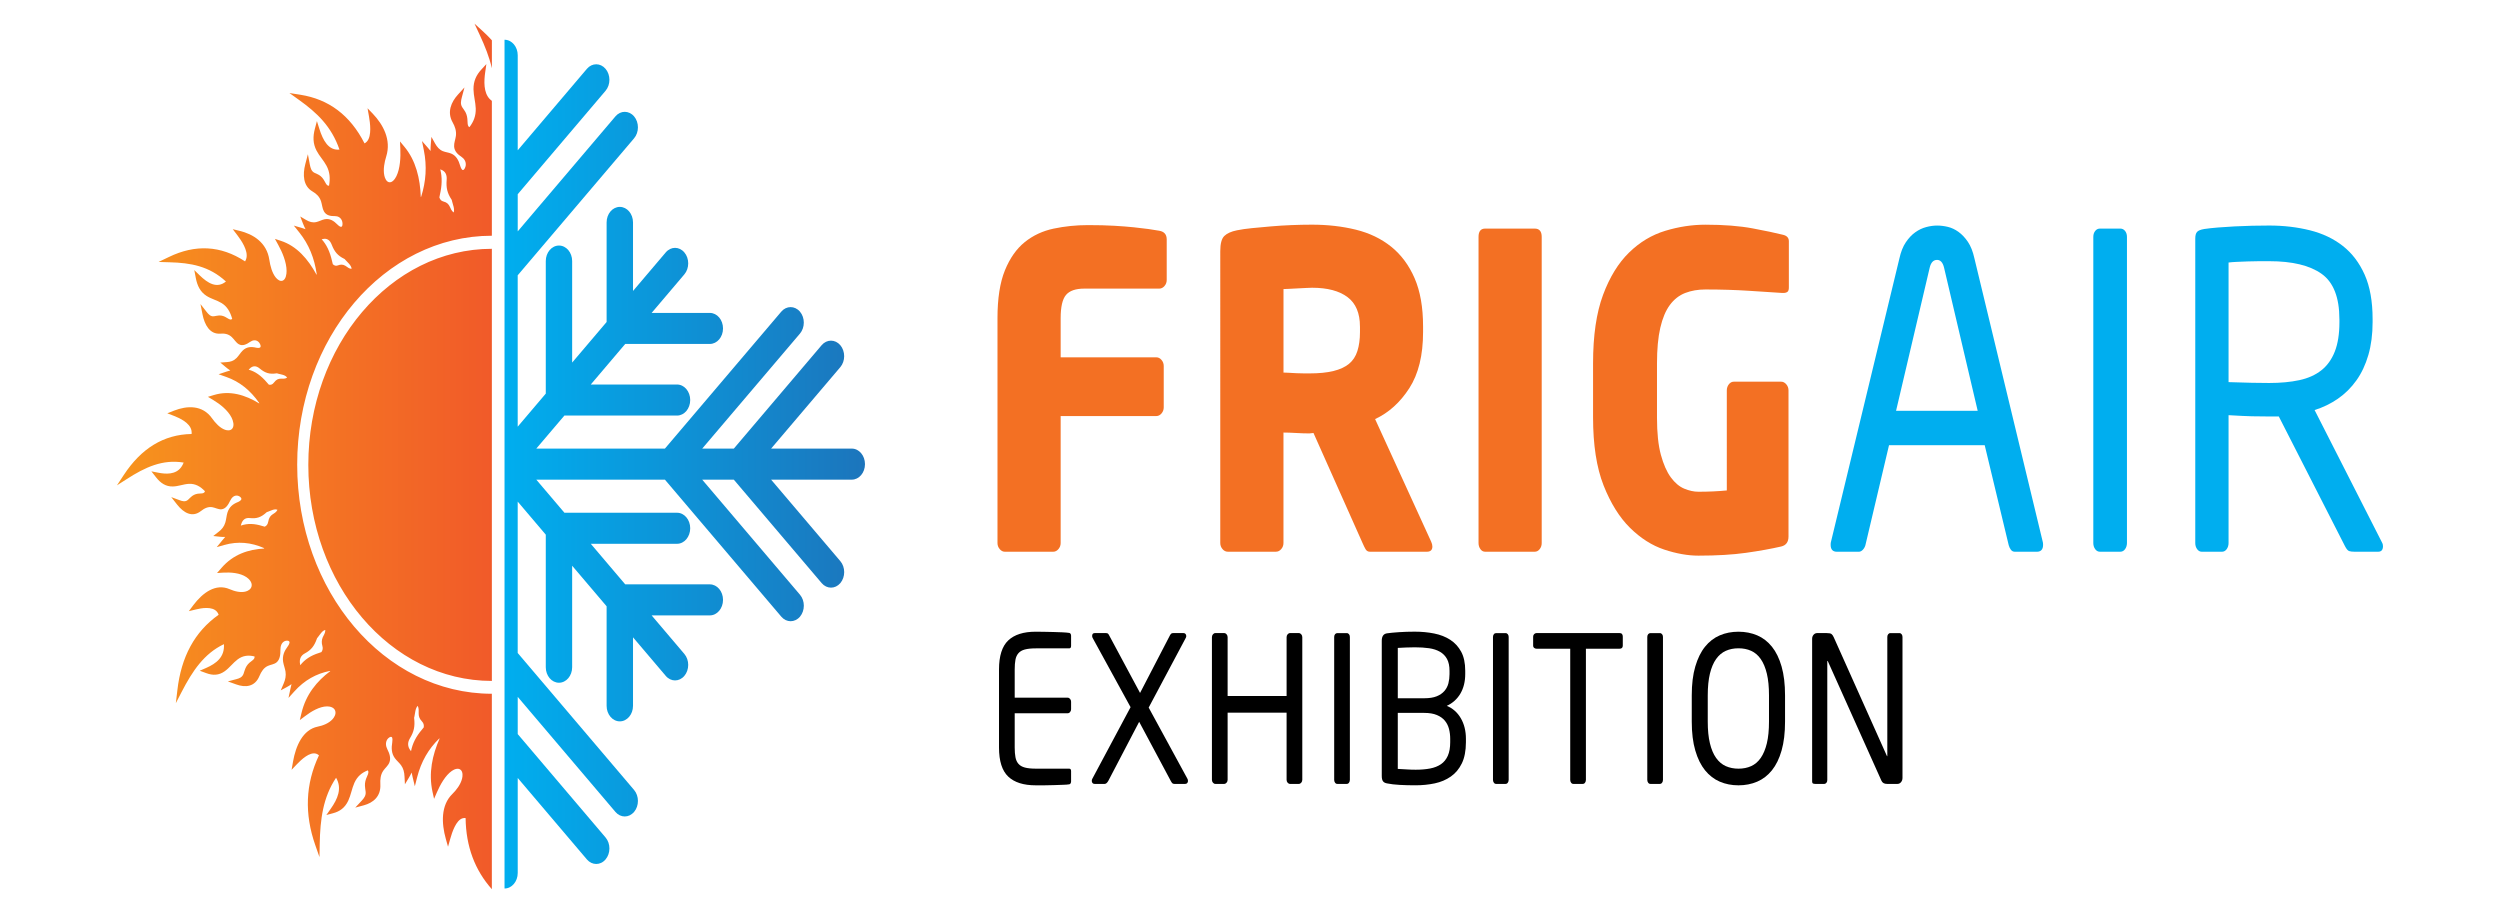 <?xml version="1.0" encoding="utf-8"?>
<!-- Generator: Adobe Illustrator 27.3.1, SVG Export Plug-In . SVG Version: 6.00 Build 0)  -->
<svg version="1.1" id="Layer_1" xmlns="http://www.w3.org/2000/svg" xmlns:xlink="http://www.w3.org/1999/xlink" x="0px" y="0px"
	 viewBox="0 0 983 359" style="enable-background:new 0 0 983 359;" xml:space="preserve">
<style type="text/css">
	.st0{fill-rule:evenodd;clip-rule:evenodd;fill:url(#SVGID_1_);}
	.st1{fill-rule:evenodd;clip-rule:evenodd;fill:url(#SVGID_00000065060203442366088360000012796569390668854452_);}
	.st2{fill:#F37023;}
	.st3{fill:#00AEEF;}
</style>
<g>
	<g>
		<linearGradient id="SVGID_1_" gradientUnits="userSpaceOnUse" x1="46.01" y1="179.5" x2="193.403" y2="179.5">
			<stop  offset="0" style="stop-color:#F7941D"/>
			<stop  offset="1" style="stop-color:#F15A29"/>
		</linearGradient>
		<path class="st0" d="M193.4,92.69V39.67c-0.27-0.2-0.53-0.42-0.78-0.67c-2.55-2.56-2.34-7.17-1.83-10.68l0.45-3.12l-1.97,2.14
			c-1.99,2.15-3.14,4.57-3.09,7.8c0.04,2.54,0.79,4.96,0.88,7.48c0.1,2.96-0.84,5.23-2.46,7.36c-0.15-0.06-0.28-0.15-0.38-0.27
			c-0.36-0.42-0.38-1.54-0.4-2.09c-0.02-1.29-0.24-2.47-0.82-3.57c-0.38-0.71-0.86-1.25-1.27-1.91c-0.76-1.21-0.49-2.53-0.14-3.87
			l1.04-3.89l-2.53,2.78c-2.71,2.96-4.41,6.94-2.12,10.96c0.92,1.63,1.52,3.34,1.28,5.32c-0.18,1.38-0.79,2.77-0.7,4.17
			c0.12,1.96,1.55,3.17,2.89,4.06c1.05,0.71,1.84,1.84,1.68,3.35c-0.08,0.59-0.47,1.78-1.09,1.84c-0.52,0.05-0.96-1.22-1.08-1.65
			c-0.64-2.22-1.6-4.02-3.56-4.83c-1.06-0.44-2.21-0.52-3.28-0.95c-1.36-0.56-2.28-1.64-3.06-3.04l-1.43-2.57l-0.25,3.05
			c-0.07,0.83-0.1,1.68-0.07,2.5c-0.36-0.47-0.75-0.91-1.14-1.36l-2.25-2.56l0.73,3.59c1.27,6.28,0.85,12.29-1.03,18.25l-0.05,0.07
			c-0.03,0.04-0.07,0.08-0.11,0.13c-0.26-7.33-1.93-14.38-6.49-19.84l-1.69-2.03l0.13,2.84c0.15,3.37-0.06,7.78-1.53,10.79
			c-0.56,1.16-1.68,2.7-2.96,2.39c-1.02-0.26-1.58-1.55-1.81-2.64c-0.5-2.39,0.05-5.26,0.76-7.51c2.04-6.51-1.23-12.53-5.28-16.77
			l-2.07-2.15l0.56,3.19c0.47,2.68,1.12,7.63-0.74,9.82c-0.29,0.34-0.63,0.61-1.01,0.8c-5.67-11.15-14.12-17.36-25.19-19.12
			l-4.34-0.68l3.74,2.68c7.03,5.03,12.8,10.42,15.94,19.56c-4.3,0.42-6.46-3.54-7.94-8.25l-0.93-2.96l-0.8,3.02
			c-0.8,3.04-0.79,5.81,0.64,8.57c1.12,2.18,2.8,3.83,3.93,5.97c1.35,2.51,1.49,5.04,1,7.83c-0.15,0.03-0.3,0.03-0.43-0.01
			c-0.5-0.15-1-1.1-1.24-1.58c-0.56-1.1-1.27-1.99-2.24-2.59c-0.63-0.41-1.26-0.58-1.89-0.91c-1.17-0.61-1.5-1.91-1.77-3.28
			l-0.75-3.98l-1.02,3.89c-1.08,4.17-0.86,8.6,2.83,10.74c1.5,0.87,2.74,1.99,3.36,3.87c0.43,1.3,0.49,2.85,1.16,4
			c0.94,1.64,2.7,1.85,4.22,1.82c1.22-0.02,2.38,0.52,2.88,1.91c0.2,0.56,0.36,1.81-0.15,2.23c-0.43,0.35-1.36-0.5-1.63-0.79
			c-1.51-1.54-3.1-2.54-5.13-2.1c-1.12,0.25-2.15,0.86-3.26,1.1c-1.43,0.31-2.67-0.08-3.95-0.83l-2.32-1.37l1.08,2.78
			c0.3,0.76,0.63,1.52,1,2.21c-0.5-0.18-1.03-0.35-1.57-0.52l-3.04-0.89l2.15,2.68c3.77,4.7,5.95,10.13,6.86,16.41l-0.02,0.08
			c-0.01,0.06-0.02,0.12-0.03,0.18c-3.35-6.18-7.79-11.32-14.05-13.36l-2.33-0.77l1.31,2.38c1.57,2.84,3.27,6.78,3.27,10.25
			c0,1.33-0.3,3.32-1.55,3.8c-0.99,0.39-2.02-0.42-2.69-1.22c-1.44-1.77-2.19-4.59-2.54-6.96c-1-6.85-6.38-10.11-11.68-11.4
			l-2.71-0.66l1.85,2.42c1.55,2.05,4.22,5.95,3.53,8.95c-0.11,0.48-0.3,0.9-0.53,1.29c-9.65-6.32-19.63-6.72-29.95-1.73L62.34,103
			l4.38,0.13c8.23,0.22,15.52,1.48,22.12,7.56c-3.54,2.89-7.1,0.72-10.39-2.48l-2.06-2.02l0.59,3.09c0.59,3.11,1.78,5.48,4.19,7.04
			c1.89,1.23,4.05,1.68,5.95,2.84c2.23,1.38,3.41,3.49,4.18,6.21c-0.12,0.11-0.25,0.21-0.38,0.25c-0.49,0.16-1.33-0.39-1.74-0.65
			c-0.95-0.63-1.94-0.98-3.05-0.93c-0.71,0.03-1.34,0.24-2.03,0.32c-1.27,0.16-2.11-0.76-2.92-1.8l-2.35-3l0.78,3.98
			c0.83,4.23,2.91,7.96,7.01,7.65c1.65-0.13,3.22,0.1,4.54,1.37c0.93,0.86,1.65,2.17,2.72,2.78c1.49,0.87,3.11,0.03,4.44-0.9
			c1.03-0.72,2.27-0.95,3.29-0.04c0.41,0.36,1.07,1.37,0.82,2.02c-0.23,0.56-1.37,0.37-1.75,0.28c-1.95-0.45-3.76-0.37-5.33,1.21
			c-0.87,0.87-1.49,2.01-2.36,2.87c-1.09,1.11-2.34,1.5-3.76,1.59l-2.6,0.19l2.12,1.77c0.58,0.5,1.18,0.94,1.8,1.33
			c-0.51,0.13-1.04,0.29-1.58,0.48l-3.02,1.01l3.01,1.06c5.26,1.84,9.46,5.26,12.91,10.16l0.02,0.1c0.01,0.05,0.04,0.11,0.05,0.17
			c-5.53-3.39-11.56-5.23-17.84-3.32l-2.35,0.71l2.16,1.3c2.55,1.54,5.69,3.94,7.18,6.94c0.56,1.15,1.14,3.05,0.27,4.21
			c-0.69,0.92-1.93,0.83-2.84,0.52c-2.01-0.69-3.85-2.68-5.15-4.52c-3.78-5.34-9.82-5.02-14.97-3.01l-2.62,1.04l2.62,1.01
			c2.22,0.87,6.19,2.68,6.86,5.67c0.1,0.49,0.13,0.96,0.08,1.45c-11.04,0.2-19.84,5.71-26.67,16.12l-2.69,4.08l3.86-2.47
			c7.22-4.66,14.07-7.85,22.37-6.49c-0.26,0.66-0.57,1.27-0.97,1.82c-2.19,2.99-6.09,2.75-9.08,2.15l-2.64-0.52l1.82,2.33
			c1.82,2.33,3.89,3.69,6.62,3.62c2.16-0.04,4.21-0.93,6.36-1.04c2.52-0.1,4.45,1.01,6.27,2.92c-0.07,0.16-0.13,0.33-0.23,0.44
			c-0.36,0.43-1.32,0.46-1.79,0.46c-1.1,0.02-2.1,0.29-3.04,0.98c-0.6,0.44-1.06,1.01-1.61,1.49c-1.03,0.88-2.15,0.58-3.29,0.15
			l-3.3-1.22l2.35,2.99c2.52,3.18,5.9,5.18,9.32,2.49c1.39-1.09,2.83-1.81,4.52-1.5c1.17,0.21,2.34,0.91,3.52,0.82
			c1.68-0.13,2.72-1.81,3.47-3.4c0.6-1.25,1.57-2.17,2.84-1.98c0.51,0.07,1.51,0.55,1.56,1.26c0.04,0.62-1.04,1.14-1.39,1.28
			c-1.89,0.75-3.41,1.88-4.11,4.19c-0.37,1.25-0.44,2.6-0.82,3.86c-0.48,1.6-1.4,2.68-2.58,3.6l-2.17,1.69l2.58,0.28
			c0.71,0.08,1.43,0.12,2.13,0.08c-0.4,0.45-0.78,0.89-1.15,1.35l-2.18,2.66l3.03-0.86c5.33-1.5,10.45-1,15.51,1.21l0.05,0.07
			c0.04,0.04,0.08,0.08,0.11,0.13c-6.22,0.32-12.21,2.27-16.85,7.64l-1.74,1.99l2.41-0.15c2.87-0.17,6.62,0.05,9.18,1.79
			c0.97,0.66,2.28,1.98,2.02,3.48c-0.21,1.21-1.33,1.86-2.25,2.13c-2.03,0.59-4.47-0.06-6.38-0.89c-5.53-2.41-10.63,1.44-14.24,6.2
			l-1.83,2.44l2.71-0.66c2.28-0.56,6.48-1.32,8.34,0.87c0.3,0.34,0.52,0.75,0.68,1.2c-9.47,6.67-14.74,16.61-16.23,29.64l-0.6,5.12
			l2.28-4.42c4.27-8.28,8.85-15.08,16.62-18.78c0.36,5.08-3.01,7.61-7,9.36l-2.52,1.09l2.57,0.94c2.58,0.96,4.94,0.93,7.28-0.75
			c1.84-1.31,3.25-3.28,5.06-4.64c2.13-1.58,4.28-1.75,6.65-1.17c0.02,0.18,0.03,0.37-0.01,0.52c-0.12,0.57-0.94,1.16-1.34,1.45
			c-0.94,0.66-1.69,1.47-2.2,2.63c-0.34,0.75-0.5,1.49-0.78,2.25c-0.52,1.36-1.62,1.77-2.79,2.07l-3.38,0.9l3.31,1.19
			c3.54,1.28,7.32,1.03,9.12-3.32c0.75-1.76,1.7-3.24,3.29-3.96c1.1-0.51,2.42-0.59,3.41-1.37c1.38-1.1,1.57-3.16,1.55-4.97
			c-0.01-1.43,0.43-2.81,1.62-3.38c0.47-0.24,1.55-0.42,1.89,0.18c0.3,0.5-0.42,1.58-0.67,1.91c-1.31,1.76-2.16,3.64-1.78,6.03
			c0.22,1.32,0.73,2.51,0.94,3.83c0.25,1.67-0.07,3.14-0.71,4.64l-1.16,2.73l2.36-1.27c0.65-0.36,1.29-0.74,1.87-1.17
			c-0.14,0.58-0.29,1.2-0.43,1.85l-0.76,3.57l2.28-2.53c3.99-4.44,8.61-7,13.94-8.07l0.08,0.01c0.05,0.01,0.1,0.03,0.15,0.04
			c-5.25,3.93-9.61,9.17-11.35,16.54l-0.65,2.73l2.03-1.53c2.41-1.85,5.75-3.85,8.7-3.86c1.12,0,2.82,0.36,3.22,1.83
			c0.33,1.17-0.35,2.4-1.03,3.16c-1.5,1.7-3.89,2.58-5.9,2.98c-5.81,1.18-8.6,7.52-9.69,13.76l-0.56,3.21l2.07-2.18
			c1.73-1.82,5.05-4.96,7.6-4.16c0.4,0.13,0.76,0.35,1.09,0.64c-5.37,11.35-5.71,23.08-1.47,35.24l1.67,4.77l0.1-5.15
			c0.19-9.69,1.26-18.27,6.43-26.04c2.46,4.17,0.62,8.35-2.11,12.21l-1.71,2.44l2.62-0.7c2.64-0.69,4.66-2.11,5.99-4.93
			c1.04-2.23,1.42-4.77,2.41-7.01c1.18-2.61,2.97-4.02,5.28-4.93c0.1,0.15,0.18,0.3,0.21,0.45c0.13,0.58-0.32,1.58-0.55,2.06
			c-0.53,1.12-0.84,2.27-0.79,3.56c0.02,0.85,0.2,1.59,0.28,2.4c0.14,1.48-0.65,2.49-1.53,3.44l-2.56,2.75l3.38-0.91
			c3.59-0.97,6.75-3.43,6.49-8.24c-0.11-1.96,0.08-3.8,1.15-5.36c0.75-1.09,1.86-1.93,2.38-3.19c0.73-1.77,0.02-3.66-0.77-5.22
			c-0.63-1.22-0.82-2.68-0.04-3.89c0.31-0.47,1.17-1.26,1.72-0.95c0.47,0.27,0.3,1.63,0.24,2.06c-0.39,2.3-0.32,4.43,1.03,6.27
			c0.74,1.02,1.7,1.76,2.43,2.77c0.94,1.29,1.28,2.76,1.36,4.43l0.16,3.06l1.5-2.49c0.42-0.69,0.8-1.39,1.14-2.13
			c0.11,0.6,0.25,1.22,0.4,1.85l0.86,3.56l0.9-3.54c1.58-6.2,4.48-11.14,8.63-15.19l0.09-0.03c0.04-0.03,0.1-0.04,0.14-0.06
			c-2.88,6.5-4.43,13.61-2.81,21l0.61,2.76l1.1-2.53c1.3-3.01,3.35-6.71,5.89-8.45c0.98-0.68,2.6-1.35,3.58-0.32
			c0.77,0.82,0.71,2.28,0.44,3.35c-0.58,2.36-2.28,4.53-3.84,6.06c-4.54,4.44-4.26,11.55-2.55,17.62l0.87,3.09l0.87-3.09
			c0.73-2.6,2.26-7.27,4.81-8.07c0.42-0.13,0.82-0.15,1.23-0.11c0.14,11.23,3.66,20.48,10.32,27.98v-76.85
			c-42.27,0-76.54-40.33-76.54-90.08C116.86,133.03,151.13,92.69,193.4,92.69z M172.98,76.5c0.79-3.42,0.96-6.73,0.13-9.92
			c0.11,0.05,0.23,0.09,0.34,0.14c1.66,0.61,2.35,2.01,2.18,4.01c-0.26,3.16,0.25,5.2,1.87,7.67c0.03,0.07,0.08,0.13,0.12,0.19
			l0.14,0.56c0.31,1.25,1.09,3.07,0.63,4.4c-1.78-1.3-1.08-3.6-4.06-4.33c-0.84-0.21-1.28-0.74-1.57-1.6
			C172.82,77.26,172.9,76.88,172.98,76.5z M105.44,205.23c-0.19,1.01-0.63,1.52-1.36,1.86c-0.32-0.08-0.64-0.17-0.96-0.27
			c-2.91-0.93-5.72-1.12-8.43-0.15c0.04-0.13,0.08-0.26,0.11-0.41c0.53-1.95,1.72-2.75,3.43-2.56c2.67,0.31,4.41-0.29,6.51-2.19
			c0.06-0.05,0.11-0.1,0.16-0.15l0.48-0.15c1.07-0.38,2.61-1.3,3.73-0.74C108.01,202.55,106.06,201.72,105.44,205.23z
			 M107.69,150.45c-0.58,0.77-1.18,0.95-1.97,0.81c-0.24-0.26-0.48-0.52-0.71-0.8c-2.39-2.83-4.74-4.44-7.23-5.09
			c0.08-0.09,0.18-0.18,0.26-0.28c1.28-1.38,2.65-1.38,4.05-0.21c2.19,1.84,3.95,2.33,6.58,1.93c0.07-0.01,0.14-0.02,0.2-0.03
			l0.49,0.15c1.07,0.31,2.79,0.42,3.54,1.55C111.05,149.65,109.71,147.78,107.69,150.45z M161.2,290.27
			c1.58-2.58,1.99-4.66,1.66-7.75c-0.02-0.08-0.02-0.15-0.04-0.23l0.13-0.56c0.26-1.27,0.36-3.31,1.31-4.19
			c0.99,2.18-0.59,3.75,1.67,6.14c0.65,0.68,0.8,1.39,0.69,2.32c-0.22,0.29-0.44,0.56-0.68,0.85c-2.4,2.8-3.76,5.56-4.32,8.51
			c-0.08-0.09-0.16-0.21-0.24-0.3C160.2,293.52,160.21,291.92,161.2,290.27z M119.86,256.92c2.45-1.31,3.7-2.86,4.72-5.73
			c0.02-0.08,0.04-0.15,0.07-0.22l0.35-0.43c0.77-0.94,1.72-2.65,2.92-2.84c-0.03,1.34-0.55,1.78-1.04,2.94
			c-0.46,1.13-0.45,2.19-0.12,3.35c0.28,0.97,0.11,1.69-0.37,2.41c-0.32,0.13-0.64,0.23-0.96,0.34c-3.27,1.02-5.62,2.59-7.36,4.82
			c-0.02-0.13-0.05-0.26-0.08-0.41C117.61,259.15,118.3,257.76,119.86,256.92z M135.75,104.48c-0.94-0.55-1.85-0.53-2.85-0.14
			c-0.83,0.32-1.42,0.12-2.04-0.46c-0.11-0.37-0.19-0.74-0.28-1.13c-0.86-3.85-2.21-6.62-4.1-8.67c0.11-0.01,0.24-0.05,0.35-0.07
			c1.71-0.45,2.89,0.36,3.6,2.2c1.11,2.87,2.43,4.34,4.88,5.54c0.07,0.04,0.12,0.06,0.19,0.09l0.35,0.4
			c0.8,0.91,2.25,2.02,2.41,3.44C137.12,105.67,136.73,105.05,135.75,104.48z M193.4,26.81c-1.02-4.41-2.71-8.64-4.73-13l-2.1-4.52
			l3.46,3.16c1.2,1.09,2.33,2.24,3.38,3.41V26.81L193.4,26.81z M193.4,97.83v169.91c-39.85,0-72.17-38.04-72.17-84.95
			C121.23,135.86,153.55,97.83,193.4,97.83z"/>
		
			<linearGradient id="SVGID_00000127028060420417291230000004831799967902068133_" gradientUnits="userSpaceOnUse" x1="198.364" y1="182.503" x2="340.12" y2="182.503">
			<stop  offset="0" style="stop-color:#00AEEF"/>
			<stop  offset="1" style="stop-color:#1C75BC"/>
		</linearGradient>
		<path style="fill-rule:evenodd;clip-rule:evenodd;fill:url(#SVGID_00000127028060420417291230000004831799967902068133_);" d="
			M266.21,163.4c2.86,0,5.18-2.73,5.18-6.11c0-3.36-2.32-6.1-5.18-6.1h-33.92l13.55-15.95h33.27c2.86,0,5.18-2.72,5.18-6.09
			c0-3.38-2.31-6.11-5.18-6.11h-22.89l12.87-15.16c2.02-2.38,2.02-6.26,0-8.63c-2.02-2.39-5.3-2.39-7.32,0l-12.87,15.16V87.46
			c0-3.38-2.33-6.11-5.19-6.11c-2.86,0-5.19,2.73-5.19,6.11v39.15l-13.55,15.96v-39.92c0-3.36-2.31-6.1-5.18-6.1
			c-2.86,0-5.19,2.74-5.19,6.1v52.12l-11.04,13v-59.52l45.76-53.86c2.02-2.39,2.02-6.24,0-8.63c-2.04-2.38-5.31-2.38-7.33,0
			l-38.42,45.22V76.36l34.53-40.66c2.03-2.39,2.03-6.25,0-8.64c-2.02-2.38-5.3-2.38-7.33,0l-27.2,32.03V21.73
			c0-3.36-2.32-6.1-5.19-6.1v333.73c2.87,0,5.19-2.74,5.19-6.11V305.9l27.2,32.03c2.03,2.38,5.32,2.38,7.33,0
			c2.03-2.39,2.03-6.24,0-8.64l-34.53-40.65v-14.63l38.42,45.24c2.02,2.38,5.3,2.38,7.33,0c2.02-2.39,2.02-6.25,0-8.64l-45.76-53.86
			v-59.52l11.04,13v52.12c0,3.37,2.32,6.1,5.19,6.1c2.87,0,5.18-2.74,5.18-6.1v-39.91l13.55,15.95v39.15c0,3.36,2.33,6.1,5.19,6.1
			c2.86,0,5.19-2.74,5.19-6.1v-26.95l12.87,15.16c2.02,2.39,5.3,2.39,7.32,0c2.02-2.38,2.02-6.24,0-8.62l-12.87-15.16h22.89
			c2.86,0,5.18-2.74,5.18-6.1c0-3.37-2.31-6.1-5.18-6.1h-33.27l-13.55-15.95h33.92c2.86,0,5.18-2.74,5.18-6.11
			c0-3.36-2.32-6.1-5.18-6.1h-44.28l-11.05-13h50.57l45.76,53.87c2.02,2.38,5.3,2.38,7.34,0c2.02-2.4,2.02-6.26,0-8.63l-38.43-45.23
			h12.43l34.53,40.66c2.03,2.38,5.31,2.38,7.34,0c2.02-2.39,2.02-6.25,0-8.63L303.2,188.6h31.73c2.87,0,5.18-2.73,5.18-6.1
			c0-3.37-2.32-6.11-5.18-6.11H303.2l27.21-32.03c2.02-2.38,2.02-6.23,0-8.63c-2.03-2.38-5.31-2.38-7.34,0l-34.53,40.66h-12.43
			l38.43-45.22c2.02-2.39,2.02-6.25,0-8.63c-2.04-2.38-5.32-2.38-7.34,0l-45.76,53.85h-50.57l11.05-12.99H266.21L266.21,163.4z"/>
	</g>
</g>
<g>
	<g>
		<path class="st2" d="M457.88,112.45c-0.58,0.68-1.26,1.03-2.04,1.03h-29.49c-3.39,0-5.79,0.83-7.19,2.48
			c-1.41,1.66-2.11,4.7-2.11,9.15v15.39h37.63c0.77,0,1.45,0.34,2.03,1.03c0.58,0.68,0.87,1.48,0.87,2.39v16.25
			c0,0.91-0.29,1.71-0.87,2.39c-0.58,0.68-1.26,1.03-2.03,1.03h-37.63v49.93c0,0.91-0.29,1.71-0.88,2.39
			c-0.58,0.68-1.27,1.03-2.04,1.03h-19c-0.78,0-1.46-0.34-2.04-1.03c-0.58-0.68-0.88-1.48-0.88-2.39v-88.41
			c0-7.75,0.97-14.02,2.92-18.81c1.95-4.79,4.56-8.49,7.82-11.12c3.26-2.62,7.06-4.39,11.39-5.3c4.33-0.91,8.82-1.37,13.47-1.37
			c3.97,0,7.41,0.09,10.31,0.26c2.91,0.17,5.47,0.37,7.7,0.6c2.22,0.23,4.14,0.46,5.74,0.68c1.6,0.23,3.02,0.46,4.28,0.68
			c1.94,0.34,2.91,1.48,2.91,3.42v15.9C458.76,110.98,458.47,111.77,457.88,112.45z"/>
		<path class="st2" d="M563.21,214.89c0,1.37-0.73,2.05-2.18,2.05h-22.36c-0.78,0-1.36-0.34-1.75-1.03
			c-0.39-0.68-0.78-1.48-1.17-2.39l-19.29-43.27l-1.58,0.17c-1.54,0-3.29-0.05-5.26-0.17c-1.96-0.11-3.62-0.17-4.96-0.17v43.43
			c0,0.91-0.29,1.71-0.88,2.39c-0.58,0.68-1.27,1.03-2.05,1.03h-18.99c-0.78,0-1.46-0.34-2.05-1.03c-0.58-0.68-0.88-1.48-0.88-2.39
			V98.77c0-2.96,0.53-4.96,1.6-5.99c1.06-1.03,2.71-1.77,4.94-2.22c1.65-0.34,3.63-0.63,5.95-0.86c2.33-0.23,4.79-0.45,7.41-0.68
			c2.61-0.23,5.3-0.4,8.06-0.51c2.76-0.11,5.45-0.17,8.06-0.17c6.19,0,11.96,0.66,17.29,1.97c5.32,1.31,9.95,3.53,13.87,6.67
			c3.92,3.14,6.99,7.27,9.22,12.39c2.23,5.13,3.34,11.46,3.34,18.98v2.23c0,9.12-1.81,16.47-5.41,22.06
			c-3.6,5.59-8.09,9.64-13.45,12.14l22.05,48.22C563.06,213.69,563.21,214.32,563.21,214.89z M534.73,128.36
			c0-5.24-1.63-9.09-4.89-11.54c-3.26-2.45-7.91-3.68-13.95-3.68c-0.48,0-1.27,0.03-2.38,0.09c-1.11,0.06-2.23,0.11-3.38,0.17
			c-1.15,0.06-2.22,0.11-3.23,0.17c-1,0.06-1.75,0.09-2.23,0.09v32.83c0.38,0,1.06,0.03,2.01,0.08c0.96,0.06,1.99,0.11,3.1,0.17
			c1.1,0.06,2.13,0.08,3.09,0.08c0.96,0,1.63,0,2.01,0c3.74,0,6.88-0.31,9.43-0.94c2.54-0.62,4.58-1.57,6.11-2.82
			c1.53-1.25,2.64-2.93,3.31-5.05c0.67-2.11,1.01-4.59,1.01-7.44V128.36z"/>
		<path class="st2" d="M605.41,215.91c-0.53,0.68-1.18,1.03-1.96,1.03h-19.47c-0.77,0-1.4-0.34-1.89-1.03
			c-0.48-0.68-0.73-1.48-0.73-2.39V93.13c0-2.16,0.88-3.25,2.61-3.25h19.47c1.84,0,2.76,1.09,2.76,3.25v120.39
			C606.21,214.43,605.94,215.23,605.41,215.91z"/>
		<path class="st2" d="M702.81,114.76c-0.39,0.29-0.92,0.43-1.6,0.43h-0.43c-3.48-0.23-7.84-0.51-13.08-0.85
			c-5.23-0.34-10.94-0.52-17.14-0.52c-2.9,0-5.55,0.46-7.92,1.37c-2.37,0.92-4.38,2.48-6.03,4.7c-1.65,2.22-2.91,5.21-3.78,8.98
			c-0.87,3.76-1.3,8.44-1.3,14.02v21.38c0,5.93,0.5,10.77,1.52,14.54c1.02,3.76,2.33,6.73,3.92,8.89c1.6,2.17,3.36,3.65,5.3,4.45
			c1.94,0.8,3.78,1.2,5.52,1.2c3.97,0,7.71-0.17,11.19-0.51V153.5c0-0.91,0.27-1.71,0.8-2.39c0.53-0.68,1.18-1.03,1.96-1.03h18.6
			c0.77,0,1.45,0.34,2.03,1.03c0.58,0.68,0.87,1.48,0.87,2.39v57.46c0,2.17-0.97,3.48-2.9,3.93c-3.97,0.91-8.57,1.74-13.81,2.48
			c-5.23,0.74-11.48,1.11-18.74,1.11c-4.16,0-8.64-0.8-13.43-2.39c-4.79-1.6-9.28-4.45-13.44-8.55c-4.16-4.11-7.62-9.66-10.39-16.67
			c-2.76-7.01-4.14-15.93-4.14-26.76v-21.21c0-10.94,1.31-19.92,3.92-26.93c2.61-7.01,6.03-12.57,10.24-16.67
			c4.21-4.11,8.96-6.95,14.24-8.55c5.28-1.6,10.53-2.4,15.76-2.4c7.26,0,13.46,0.49,18.59,1.45c5.14,0.97,9.06,1.79,11.77,2.48
			c1.65,0.34,2.47,1.2,2.47,2.57v18.13C703.39,113.88,703.2,114.48,702.81,114.76z"/>
		<path class="st3" d="M803.34,214.21c0,1.82-0.83,2.74-2.47,2.74h-8.57c-0.68,0-1.21-0.25-1.6-0.77c-0.39-0.51-0.68-1.11-0.87-1.79
			l-9.44-39.33h-37.63l-9.29,39.33c-0.2,0.68-0.53,1.28-1.02,1.79c-0.48,0.52-1.02,0.77-1.6,0.77h-8.57c-1.65,0-2.47-0.91-2.47-2.74
			c0-0.57,0.05-0.97,0.14-1.2l26.88-111.33c0.58-2.62,1.42-4.76,2.54-6.41c1.11-1.65,2.34-2.96,3.71-3.93
			c1.35-0.97,2.78-1.65,4.28-2.05c1.5-0.4,2.93-0.6,4.29-0.6c1.36,0,2.76,0.17,4.21,0.51c1.45,0.34,2.86,1,4.21,1.97
			c1.35,0.97,2.59,2.28,3.71,3.93c1.11,1.65,1.96,3.79,2.54,6.41l26.88,111.5C803.29,213.24,803.34,213.64,803.34,214.21z
			 M764.41,105.27c-0.49-2.05-1.41-3.08-2.76-3.08c-1.45,0-2.42,1.03-2.9,3.08l-13.22,56.26h32.1L764.41,105.27z"/>
		<path class="st3" d="M835.59,215.91c-0.49,0.68-1.12,1.03-1.89,1.03h-7.99c-0.78,0-1.4-0.34-1.89-1.03
			c-0.49-0.68-0.73-1.48-0.73-2.39V93.13c0-0.91,0.24-1.68,0.73-2.31c0.48-0.62,1.11-0.94,1.89-0.94h7.99c0.77,0,1.4,0.32,1.89,0.94
			c0.48,0.63,0.73,1.4,0.73,2.31v120.39C836.31,214.43,836.07,215.23,835.59,215.91z"/>
		<path class="st3" d="M936.99,214.72c0,1.48-0.63,2.22-1.89,2.22h-9.3c-0.87,0-1.57-0.08-2.1-0.25c-0.53-0.17-1.09-0.83-1.67-1.97
			l-26-50.96h-1.31h-2.47c-2.42,0-4.72-0.03-6.9-0.08c-2.18-0.06-5.21-0.2-9.08-0.43v50.28c0,0.91-0.25,1.71-0.73,2.39
			c-0.49,0.68-1.12,1.03-1.89,1.03h-7.85c-0.78,0-1.4-0.34-1.89-1.03c-0.49-0.68-0.73-1.48-0.73-2.39V93.81
			c0-1.25,0.24-2.14,0.73-2.65c0.48-0.52,1.4-0.88,2.76-1.11c1.55-0.23,3.37-0.43,5.45-0.6c2.08-0.17,4.26-0.31,6.54-0.43
			c2.27-0.11,4.57-0.2,6.9-0.26c2.32-0.06,4.55-0.08,6.68-0.08c5.71,0,11.06,0.63,16.05,1.88c4.99,1.25,9.3,3.31,12.93,6.16
			c3.63,2.85,6.48,6.61,8.57,11.29c2.08,4.68,3.12,10.49,3.12,17.45v1.2c0,4.79-0.56,9.09-1.67,12.92
			c-1.11,3.82-2.68,7.16-4.72,10.01c-2.03,2.85-4.46,5.25-7.26,7.19c-2.81,1.94-5.86,3.42-9.16,4.45l26.45,51.96
			C936.84,213.64,936.99,214.15,936.99,214.72z M919.85,125.53c0-8.58-2.33-14.53-6.98-17.85c-4.65-3.32-11.52-4.98-20.62-4.98
			c-1.16,0-2.47,0-3.92,0s-2.93,0.03-4.43,0.09c-1.5,0.06-2.93,0.11-4.29,0.17c-1.36,0.06-2.47,0.14-3.34,0.26v47.03
			c3.2,0.11,6.25,0.2,9.15,0.26c2.91,0.06,5.18,0.08,6.83,0.08c4.46,0,8.4-0.37,11.84-1.11c3.44-0.74,6.32-2.03,8.64-3.86
			c2.33-1.83,4.09-4.29,5.31-7.38c1.21-3.09,1.82-6.92,1.82-11.5V125.53z"/>
	</g>
	<g>
		<path d="M420.97,307.99c-0.11,0.21-0.28,0.35-0.51,0.4c-0.63,0.11-1.49,0.17-2.57,0.2c-1.09,0.02-2.25,0.06-3.49,0.12
			c-1.25,0.05-2.5,0.08-3.76,0.08c-1.27,0-2.4,0-3.39,0c-4.79,0-8.4-1.14-10.81-3.43c-2.42-2.29-3.63-6.09-3.63-11.41v-30.72
			c0-5.32,1.21-9.12,3.63-11.41c2.42-2.29,6.02-3.43,10.81-3.43c0.99,0,2.11,0.01,3.36,0.04c1.24,0.03,2.47,0.05,3.69,0.08
			c1.22,0.03,2.37,0.07,3.46,0.12c1.08,0.05,1.98,0.13,2.71,0.24c0.23,0.05,0.4,0.19,0.51,0.4c0.11,0.21,0.17,0.45,0.17,0.72v3.99
			c0,0.64-0.25,0.96-0.75,0.96h-13.08c-1.81,0-3.26,0.15-4.34,0.44c-1.09,0.29-1.92,0.77-2.51,1.44c-0.59,0.67-0.99,1.51-1.19,2.55
			c-0.2,1.04-0.3,2.33-0.3,3.87v11.09h20.81c0.36,0,0.67,0.16,0.95,0.47c0.27,0.32,0.41,0.68,0.41,1.1v2.99
			c0,0.42-0.14,0.79-0.41,1.1c-0.27,0.32-0.59,0.47-0.95,0.47h-20.81v13.46c0,1.5,0.1,2.78,0.3,3.84c0.2,1.07,0.6,1.94,1.19,2.6
			c0.58,0.67,1.42,1.15,2.51,1.44c1.08,0.29,2.53,0.44,4.34,0.44h13.08c0.5,0,0.75,0.32,0.75,0.96v4.07
			C421.15,307.53,421.09,307.77,420.97,307.99z"/>
		<path d="M467.11,307.11c0,0.27-0.09,0.52-0.27,0.76c-0.18,0.24-0.45,0.36-0.82,0.36h-4.27c-0.36,0-0.63-0.09-0.81-0.28
			c-0.18-0.18-0.38-0.49-0.61-0.92l-12.41-23.22l-12.13,23.22c-0.45,0.8-0.93,1.2-1.42,1.2h-4c-0.36,0-0.63-0.12-0.81-0.36
			c-0.18-0.24-0.27-0.52-0.27-0.84c0-0.32,0.07-0.58,0.2-0.8l15.05-28.17l-14.91-27.21c-0.14-0.26-0.2-0.53-0.2-0.8
			c0-0.74,0.33-1.12,1.02-1.12h4.41c0.36,0,0.62,0.07,0.77,0.2c0.16,0.14,0.31,0.33,0.44,0.6l12.2,22.74l11.8-22.74
			c0.22-0.37,0.43-0.6,0.61-0.68c0.18-0.08,0.41-0.12,0.68-0.12h4c0.36,0,0.63,0.12,0.81,0.36c0.18,0.24,0.27,0.52,0.27,0.84
			c0,0.21-0.07,0.45-0.21,0.72l-14.57,27.37l15.25,28.01C467.04,306.45,467.11,306.74,467.11,307.11z"/>
		<path d="M511.65,307.75c-0.27,0.32-0.58,0.48-0.95,0.48h-3.46c-0.36,0-0.67-0.16-0.95-0.48c-0.27-0.32-0.4-0.69-0.4-1.11v-26.42
			H482.7v26.42c0,0.42-0.13,0.79-0.41,1.11c-0.27,0.32-0.59,0.48-0.95,0.48h-3.46c-0.37,0-0.68-0.16-0.95-0.48
			c-0.27-0.32-0.4-0.69-0.4-1.12v-56.1c0-0.42,0.13-0.8,0.4-1.12c0.27-0.32,0.58-0.48,0.95-0.48h3.46c0.36,0,0.68,0.16,0.95,0.48
			c0.28,0.32,0.41,0.69,0.41,1.12v23.14h23.19v-23.14c0-0.42,0.13-0.8,0.4-1.12c0.27-0.32,0.59-0.48,0.95-0.48h3.46
			c0.37,0,0.68,0.16,0.95,0.48c0.27,0.32,0.41,0.69,0.41,1.12v56.1C512.06,307.06,511.92,307.43,511.65,307.75z"/>
		<path d="M530.43,307.75c-0.23,0.32-0.52,0.48-0.88,0.48h-3.73c-0.36,0-0.65-0.16-0.88-0.48c-0.23-0.32-0.34-0.69-0.34-1.12v-56.18
			c0-0.43,0.11-0.78,0.34-1.07c0.23-0.29,0.52-0.44,0.88-0.44h3.73c0.36,0,0.65,0.15,0.88,0.44c0.23,0.29,0.34,0.65,0.34,1.07v56.18
			C530.77,307.06,530.65,307.43,530.43,307.75z"/>
		<path d="M574.8,300.15c-1.06,2.18-2.51,3.92-4.34,5.19c-1.83,1.28-3.93,2.17-6.31,2.68c-2.37,0.5-4.89,0.76-7.56,0.76
			c-2.26,0-4.34-0.05-6.24-0.16c-1.9-0.11-3.5-0.29-4.81-0.56c-0.77-0.11-1.33-0.37-1.69-0.8c-0.36-0.42-0.54-1.14-0.54-2.15v-53.15
			c0-1.81,0.72-2.79,2.17-2.95c1.13-0.16,2.65-0.31,4.58-0.44c1.92-0.13,3.99-0.2,6.2-0.2c2.71,0,5.26,0.24,7.66,0.72
			c2.4,0.48,4.5,1.3,6.31,2.47c1.81,1.17,3.24,2.74,4.31,4.7c1.06,1.97,1.59,4.46,1.59,7.49v1.28c0,2.97-0.64,5.54-1.9,7.69
			c-1.27,2.15-3.05,3.76-5.35,4.82c2.34,0.96,4.19,2.59,5.52,4.88c1.33,2.29,2,4.98,2,8.07v1.36
			C576.39,295.2,575.86,297.97,574.8,300.15z M569.95,263.78c0-1.92-0.33-3.47-0.98-4.67c-0.65-1.2-1.58-2.14-2.77-2.83
			c-1.2-0.69-2.62-1.16-4.29-1.4c-1.66-0.24-3.53-0.36-5.61-0.36c-1.17,0-2.34,0.03-3.51,0.08c-1.17,0.05-2.23,0.11-3.18,0.16v19.79
			h10.41c1.98,0,3.6-0.25,4.86-0.76c1.26-0.5,2.28-1.2,3.04-2.07c0.76-0.88,1.3-1.89,1.59-3.03c0.29-1.15,0.44-2.36,0.44-3.63
			V263.78z M570.22,290.47c0-1.33-0.16-2.62-0.47-3.84c-0.32-1.23-0.86-2.31-1.62-3.24c-0.77-0.94-1.81-1.68-3.14-2.24
			c-1.33-0.56-2.99-0.84-4.97-0.84h-10.41v22.02c1.12,0.05,2.29,0.12,3.48,0.2c1.19,0.08,2.38,0.12,3.55,0.12
			c2.12,0,4.01-0.16,5.68-0.48c1.67-0.32,3.08-0.88,4.26-1.68c1.17-0.8,2.07-1.91,2.7-3.32c0.63-1.42,0.94-3.19,0.94-5.33V290.47z"
			/>
		<path d="M592.87,307.75c-0.22,0.32-0.52,0.48-0.88,0.48h-3.73c-0.36,0-0.66-0.16-0.88-0.48c-0.23-0.32-0.34-0.69-0.34-1.12v-56.18
			c0-0.43,0.11-0.78,0.34-1.07c0.22-0.29,0.52-0.44,0.88-0.44h3.73c0.36,0,0.66,0.15,0.88,0.44c0.23,0.29,0.34,0.65,0.34,1.07v56.18
			C593.21,307.06,593.09,307.43,592.87,307.75z"/>
		<path d="M636.8,255.08h-13.22v51.55c0,0.43-0.11,0.8-0.34,1.12c-0.23,0.32-0.52,0.48-0.88,0.48h-3.73c-0.36,0-0.65-0.16-0.88-0.48
			c-0.23-0.32-0.34-0.69-0.34-1.12v-51.55h-13.22c-0.37,0-0.68-0.1-0.95-0.32c-0.27-0.21-0.41-0.52-0.41-0.95v-3.47
			c0-0.42,0.14-0.76,0.41-1.02c0.27-0.26,0.58-0.4,0.95-0.4h32.6c0.86,0,1.29,0.47,1.29,1.42v3.47
			C638.09,254.66,637.66,255.08,636.8,255.08z"/>
		<path d="M653.54,307.75c-0.23,0.32-0.52,0.48-0.88,0.48h-3.73c-0.36,0-0.66-0.16-0.88-0.48c-0.23-0.32-0.34-0.69-0.34-1.12v-56.18
			c0-0.43,0.11-0.78,0.34-1.07c0.23-0.29,0.52-0.44,0.88-0.44h3.73c0.36,0,0.65,0.15,0.88,0.44c0.23,0.29,0.34,0.65,0.34,1.07v56.18
			C653.88,307.06,653.77,307.43,653.54,307.75z"/>
		<path d="M700.52,295.1c-0.9,3.17-2.17,5.76-3.79,7.78c-1.63,2.02-3.56,3.51-5.8,4.47c-2.24,0.96-4.69,1.44-7.36,1.44
			c-2.67,0-5.12-0.48-7.35-1.44c-2.24-0.96-4.17-2.45-5.8-4.47c-1.63-2.02-2.91-4.61-3.83-7.78c-0.93-3.17-1.39-6.96-1.39-11.37
			v-10.29c0-4.42,0.46-8.21,1.39-11.37c0.93-3.17,2.2-5.76,3.83-7.78c1.62-2.02,3.56-3.51,5.8-4.47c2.24-0.96,4.69-1.43,7.35-1.43
			c2.67,0,5.12,0.48,7.36,1.43c2.24,0.96,4.17,2.45,5.8,4.47c1.62,2.02,2.89,4.62,3.79,7.78c0.91,3.17,1.36,6.95,1.36,11.37v10.29
			C701.88,288.14,701.43,291.93,700.52,295.1z M695.57,273.43c0-3.35-0.28-6.2-0.84-8.54c-0.56-2.34-1.36-4.25-2.4-5.75
			c-1.03-1.49-2.29-2.56-3.77-3.23c-1.48-0.67-3.15-1-4.99-1c-1.84,0-3.5,0.33-4.99,1c-1.48,0.67-2.75,1.74-3.81,3.23
			c-1.06,1.49-1.86,3.41-2.43,5.75c-0.56,2.34-0.85,5.19-0.85,8.54v10.29c0,3.35,0.28,6.2,0.85,8.54c0.56,2.34,1.37,4.26,2.43,5.75
			c1.06,1.49,2.33,2.57,3.81,3.23c1.49,0.66,3.15,1,4.99,1c1.85,0,3.51-0.33,4.99-1c1.48-0.67,2.74-1.74,3.77-3.23
			c1.03-1.49,1.83-3.4,2.4-5.75c0.56-2.34,0.84-5.18,0.84-8.54V273.43z"/>
		<path d="M747.48,307.55c-0.38,0.45-0.84,0.68-1.37,0.68h-4.16c-1.09,0-1.81-0.43-2.18-1.28l-21.01-46.84
			c-0.04-0.16-0.11-0.24-0.2-0.24c-0.05,0-0.07,0.08-0.07,0.24v46.6c0,0.43-0.11,0.78-0.34,1.08c-0.23,0.29-0.52,0.44-0.88,0.44
			h-3.52c-0.36,0-0.66-0.06-0.88-0.16c-0.22-0.11-0.34-0.37-0.34-0.8v-56.1c0-0.64,0.2-1.17,0.58-1.6c0.38-0.43,0.85-0.64,1.39-0.64
			h3.73c0.95,0,1.59,0.12,1.9,0.36c0.32,0.24,0.61,0.65,0.88,1.24l20.87,46.61l0.14,0.24c0.05,0,0.07-0.08,0.07-0.24v-46.69
			c0-0.43,0.11-0.78,0.34-1.07c0.23-0.29,0.51-0.44,0.87-0.44h3.55c0.36,0,0.65,0.15,0.87,0.44c0.22,0.29,0.34,0.65,0.34,1.07v55.46
			C748.05,306.55,747.86,307.1,747.48,307.55z"/>
	</g>
</g>
</svg>
